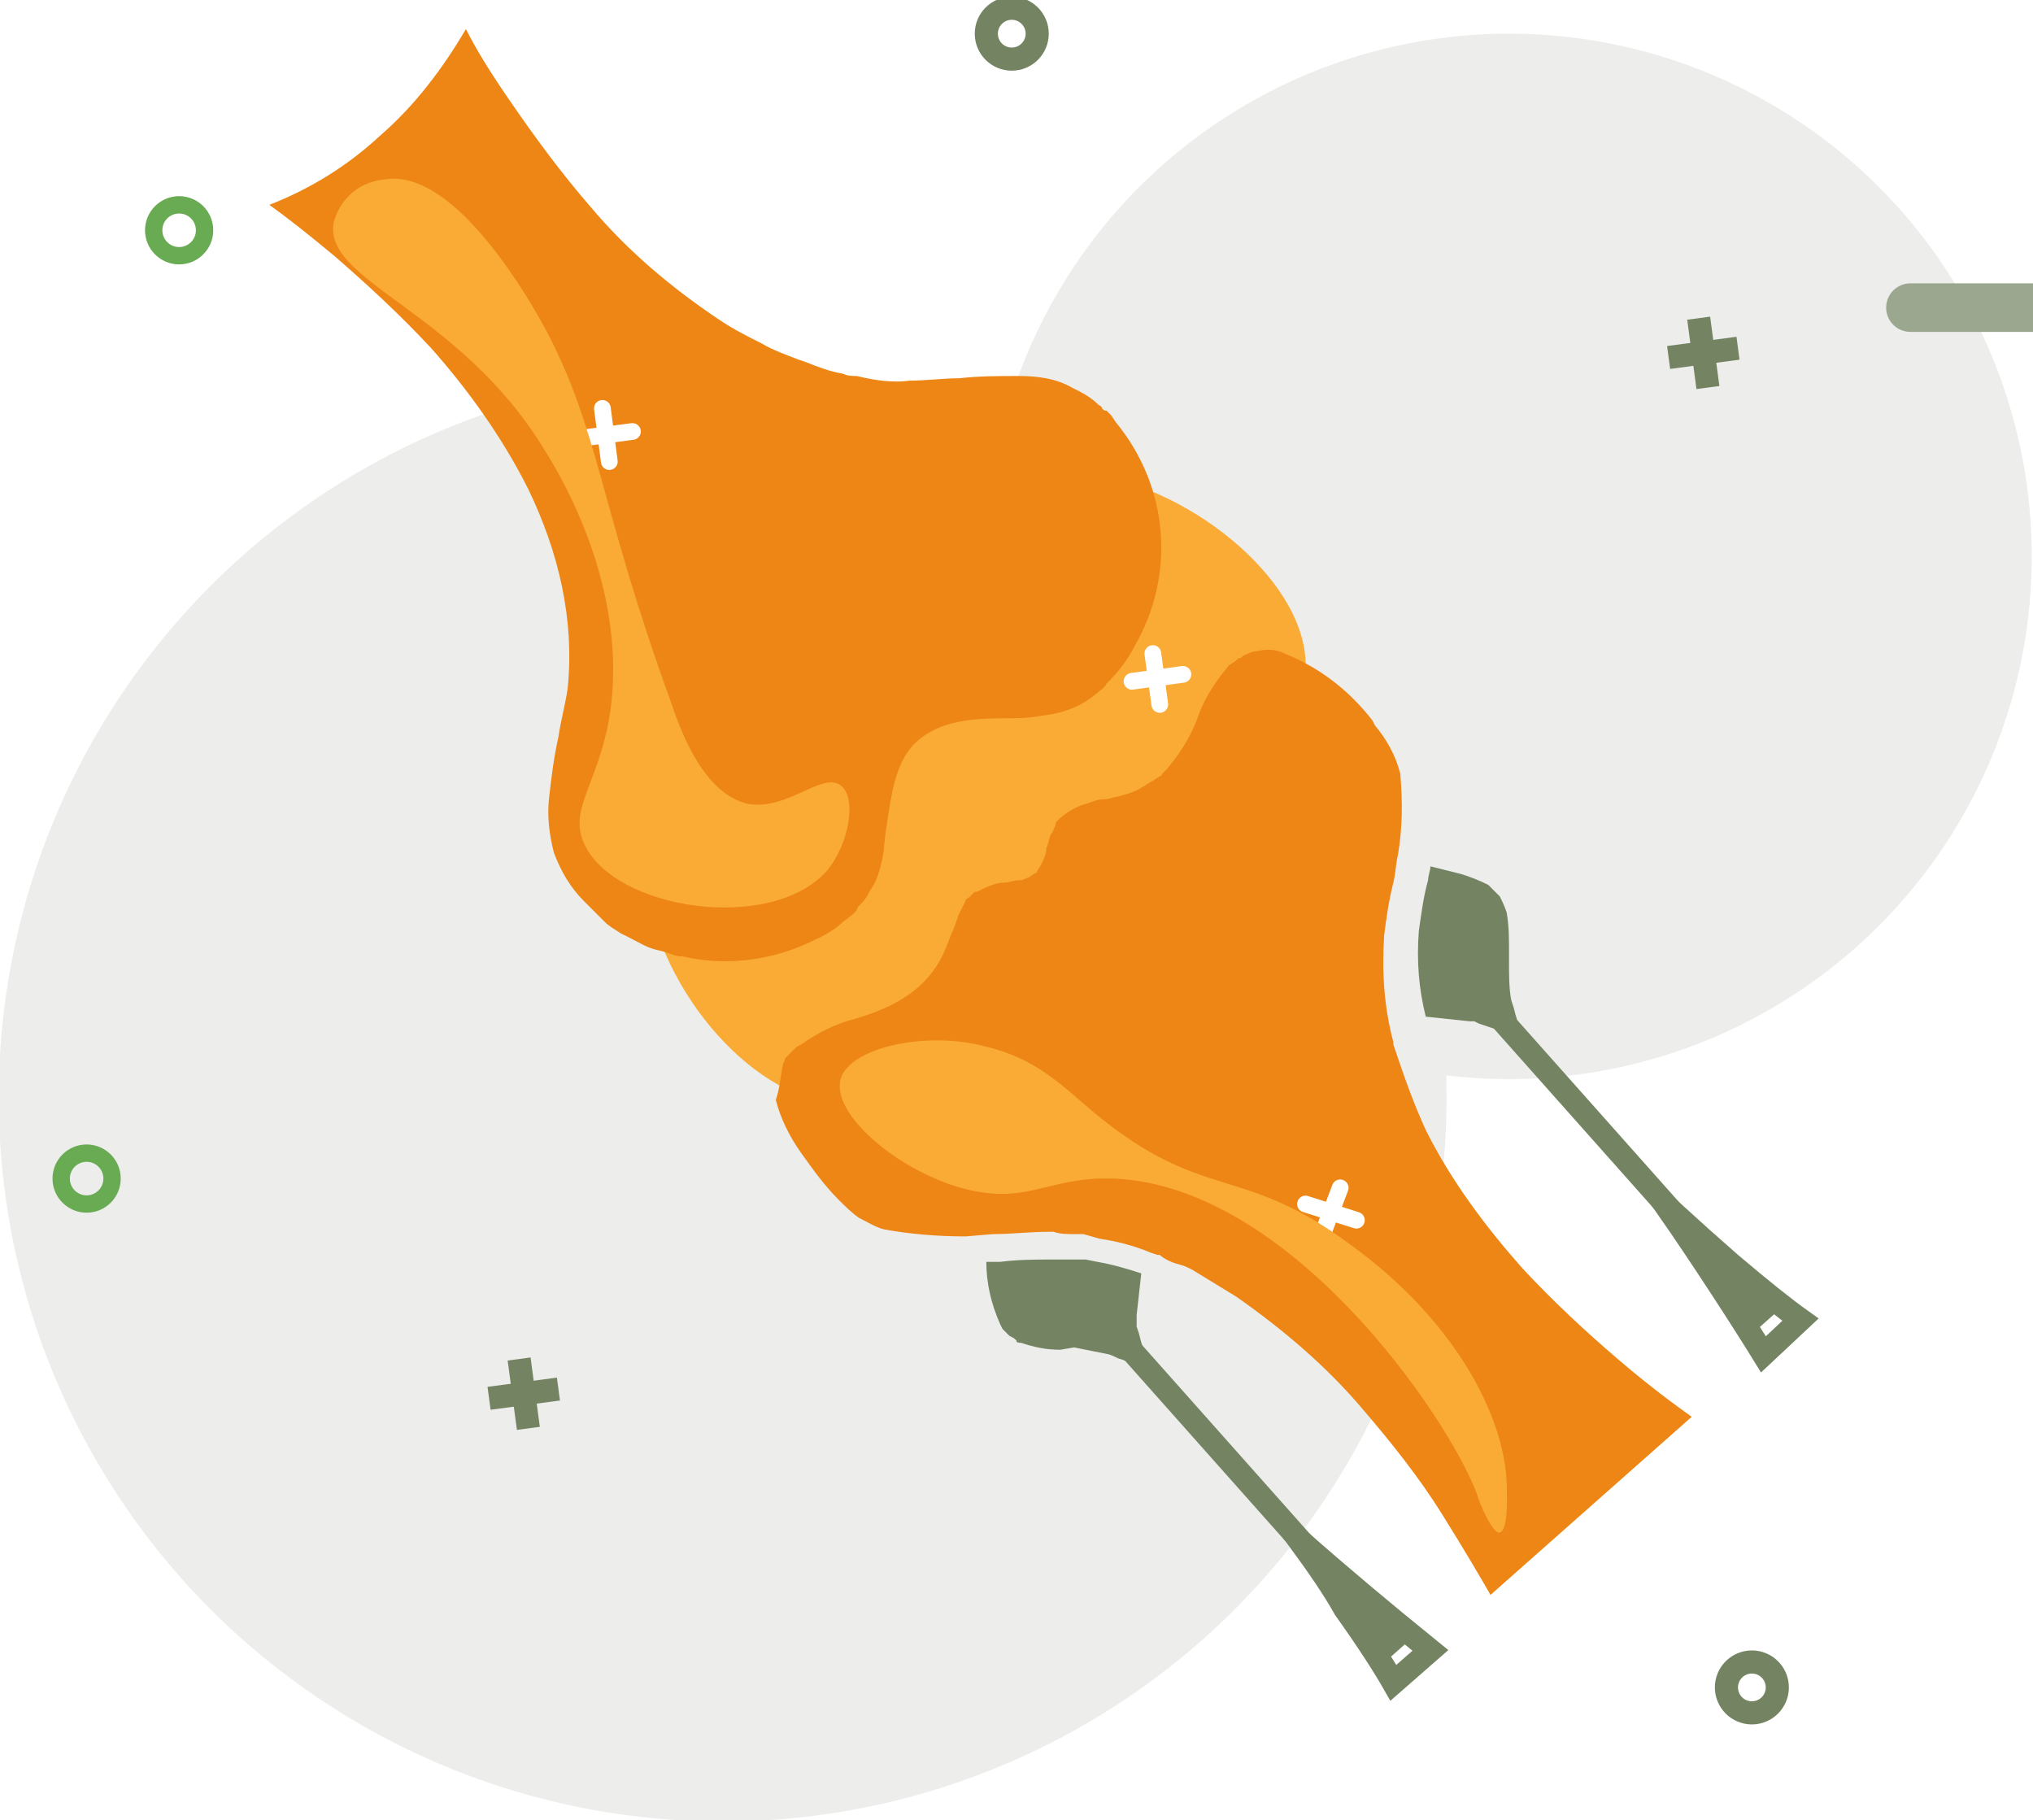 <svg xmlns="http://www.w3.org/2000/svg" xmlns:xlink="http://www.w3.org/1999/xlink" id="Layer_1" x="0px" y="0px" viewBox="0 0 87.9 78.7" style="enable-background:new 0 0 87.9 78.7;" xml:space="preserve"><style type="text/css">	.st0{fill:none;}	.st1{filter:url(#Adobe_OpacityMaskFilter);}	.st2{enable-background:new    ;}	.st3{fill:url(#SVGID_2_);}	.st4{mask:url(#SVGID_1_);fill:url(#SVGID_3_);}	.st5{filter:url(#Adobe_OpacityMaskFilter_1_);}	.st6{fill:url(#SVGID_5_);}	.st7{mask:url(#SVGID_4_);fill:url(#SVGID_6_);}	.st8{filter:url(#Adobe_OpacityMaskFilter_2_);}	.st9{fill:url(#SVGID_8_);}	.st10{mask:url(#SVGID_7_);fill:url(#SVGID_9_);}	.st11{filter:url(#Adobe_OpacityMaskFilter_3_);}	.st12{fill:url(#SVGID_11_);}	.st13{mask:url(#SVGID_10_);fill:url(#SVGID_12_);}	.st14{fill:#EDEDEC;}	.st15{fill:none;stroke:#748462;stroke-miterlimit:10;}	.st16{fill:#748462;}	.st17{fill:#FAAB36;}	.st18{fill:#ED8615;}	.st19{fill:url(#SVGID_13_);}	.st20{fill:url(#SVGID_14_);}	.st21{fill:none;stroke:#FFFFFF;stroke-width:0.723;stroke-linecap:round;stroke-linejoin:round;}	.st22{fill:none;stroke:#68AB53;stroke-width:0.75;}	.st23{fill:#9CA78F;}	.st24{fill:url(#SVGID_15_);}	.st25{fill:#FFFAEE;}	.st26{fill:url(#SVGID_16_);}	.st27{fill:url(#SVGID_17_);}	.st28{fill:url(#SVGID_18_);}	.st29{fill:none;stroke:#FFFFFF;stroke-width:3.023;stroke-linecap:round;stroke-linejoin:round;}	.st30{fill:none;stroke:#9CA78F;stroke-width:2.099;stroke-linecap:round;stroke-miterlimit:10;}</style><pattern y="78.7" width="5759" height="7816" patternUnits="userSpaceOnUse" id="Unnamed_Pattern" viewBox="0 -7816 5759 7816" style="overflow:visible;">	<g>		<rect x="0" y="-7816" class="st0" width="5759" height="7816"></rect>		<defs>			<filter id="Adobe_OpacityMaskFilter" filterUnits="userSpaceOnUse" x="0" y="0" width="5759" height="7816">							</filter>		</defs>		<mask maskUnits="userSpaceOnUse" x="0" y="0" width="5759" height="7816" id="SVGID_1_">			<g class="st1">				<rect x="0" y="-7816" width="5759" height="7816"></rect>				<g class="st2">											<linearGradient id="SVGID_2_" gradientUnits="userSpaceOnUse" x1="7168.415" y1="-8228.438" x2="7169.415" y2="-8228.438" gradientTransform="matrix(0 -14.39 -14.39 0 -115529.719 96363.375)">						<stop offset="0" style="stop-color:#000000"></stop>						<stop offset="2.663890e-07" style="stop-color:#000000"></stop>						<stop offset="0.223" style="stop-color:#030303"></stop>						<stop offset="0.384" style="stop-color:#0C0C0C"></stop>						<stop offset="0.526" style="stop-color:#1C1C1C"></stop>						<stop offset="0.656" style="stop-color:#323232"></stop>						<stop offset="0.779" style="stop-color:#4F4F4F"></stop>						<stop offset="0.895" style="stop-color:#727272"></stop>						<stop offset="1" style="stop-color:#999999"></stop>						<stop offset="1" style="stop-color:#999999"></stop>					</linearGradient>					<rect y="-7816" class="st3" width="5759" height="7816"></rect>				</g>			</g>		</mask>					<linearGradient id="SVGID_3_" gradientUnits="userSpaceOnUse" x1="7168.415" y1="-8228.438" x2="7169.415" y2="-8228.438" gradientTransform="matrix(0 -14.39 -14.39 0 -115529.719 96363.375)">			<stop offset="0" style="stop-color:#FFFFFF"></stop>			<stop offset="2.663890e-07" style="stop-color:#FFFFFF"></stop>			<stop offset="0.223" style="stop-color:#FFFFFF"></stop>			<stop offset="0.384" style="stop-color:#FFFFFF"></stop>			<stop offset="0.526" style="stop-color:#FFFFFF"></stop>			<stop offset="0.656" style="stop-color:#FFFFFF"></stop>			<stop offset="0.779" style="stop-color:#FFFFFF"></stop>			<stop offset="0.895" style="stop-color:#FFFFFF"></stop>			<stop offset="1" style="stop-color:#FFFFFF"></stop>			<stop offset="1" style="stop-color:#FFFFFF"></stop>		</linearGradient>		<rect y="-7816" class="st4" width="5759" height="7816"></rect>	</g></pattern><pattern y="78.7" width="5759" height="7816" patternUnits="userSpaceOnUse" id="Unnamed_Pattern_2" viewBox="0 -7816 5759 7816" style="overflow:visible;">	<g>		<rect x="0" y="-7816" class="st0" width="5759" height="7816"></rect>		<defs>			<filter id="Adobe_OpacityMaskFilter_1_" filterUnits="userSpaceOnUse" x="0" y="0" width="5759" height="7816">							</filter>		</defs>		<mask maskUnits="userSpaceOnUse" x="0" y="0" width="5759" height="7816" id="SVGID_4_">			<g class="st5">				<rect x="0" y="-7816" width="5759" height="7816"></rect>				<g class="st2">											<linearGradient id="SVGID_5_" gradientUnits="userSpaceOnUse" x1="7217.088" y1="-8613.143" x2="7218.088" y2="-8613.143" gradientTransform="matrix(0 -61.362 -61.362 0 -525641.812 436065.031)">						<stop offset="0" style="stop-color:#000000"></stop>						<stop offset="2.663890e-07" style="stop-color:#000000"></stop>						<stop offset="0.223" style="stop-color:#030303"></stop>						<stop offset="0.384" style="stop-color:#0C0C0C"></stop>						<stop offset="0.526" style="stop-color:#1C1C1C"></stop>						<stop offset="0.656" style="stop-color:#323232"></stop>						<stop offset="0.779" style="stop-color:#4F4F4F"></stop>						<stop offset="0.895" style="stop-color:#727272"></stop>						<stop offset="1" style="stop-color:#999999"></stop>						<stop offset="1" style="stop-color:#999999"></stop>					</linearGradient>					<rect y="-7816" class="st6" width="5759" height="7816"></rect>				</g>			</g>		</mask>					<linearGradient id="SVGID_6_" gradientUnits="userSpaceOnUse" x1="7217.088" y1="-8613.143" x2="7218.088" y2="-8613.143" gradientTransform="matrix(0 -61.362 -61.362 0 -525641.812 436065.031)">			<stop offset="0" style="stop-color:#FFFFFF"></stop>			<stop offset="2.663890e-07" style="stop-color:#FFFFFF"></stop>			<stop offset="0.223" style="stop-color:#FFFFFF"></stop>			<stop offset="0.384" style="stop-color:#FFFFFF"></stop>			<stop offset="0.526" style="stop-color:#FFFFFF"></stop>			<stop offset="0.656" style="stop-color:#FFFFFF"></stop>			<stop offset="0.779" style="stop-color:#FFFFFF"></stop>			<stop offset="0.895" style="stop-color:#FFFFFF"></stop>			<stop offset="1" style="stop-color:#FFFFFF"></stop>			<stop offset="1" style="stop-color:#FFFFFF"></stop>		</linearGradient>		<rect y="-7816" class="st7" width="5759" height="7816"></rect>	</g></pattern><pattern y="78.7" width="5759" height="7816" patternUnits="userSpaceOnUse" id="Unnamed_Pattern_3" viewBox="0 -7816 5759 7816" style="overflow:visible;">	<g>		<rect x="0" y="-7816" class="st0" width="5759" height="7816"></rect>		<defs>			<filter id="Adobe_OpacityMaskFilter_2_" filterUnits="userSpaceOnUse" x="0" y="0" width="5759" height="7816">							</filter>		</defs>		<mask maskUnits="userSpaceOnUse" x="0" y="0" width="5759" height="7816" id="SVGID_7_">			<g class="st8">				<rect x="0" y="-7816" width="5759" height="7816"></rect>				<g class="st2">											<linearGradient id="SVGID_8_" gradientUnits="userSpaceOnUse" x1="7184.323" y1="-8354.169" x2="7185.323" y2="-8354.169" gradientTransform="matrix(0 -19.192 -19.192 0 -157450.766 131023.875)">						<stop offset="0" style="stop-color:#000000"></stop>						<stop offset="2.663890e-07" style="stop-color:#000000"></stop>						<stop offset="0.223" style="stop-color:#030303"></stop>						<stop offset="0.384" style="stop-color:#0C0C0C"></stop>						<stop offset="0.526" style="stop-color:#1C1C1C"></stop>						<stop offset="0.656" style="stop-color:#323232"></stop>						<stop offset="0.779" style="stop-color:#4F4F4F"></stop>						<stop offset="0.895" style="stop-color:#727272"></stop>						<stop offset="1" style="stop-color:#999999"></stop>						<stop offset="1" style="stop-color:#999999"></stop>					</linearGradient>					<rect x="0" y="-7816" class="st9" width="5759" height="7816"></rect>				</g>			</g>		</mask>					<linearGradient id="SVGID_9_" gradientUnits="userSpaceOnUse" x1="7184.323" y1="-8354.169" x2="7185.323" y2="-8354.169" gradientTransform="matrix(0 -19.192 -19.192 0 -157450.75 131023.867)">			<stop offset="0" style="stop-color:#FFFFFF"></stop>			<stop offset="2.663890e-07" style="stop-color:#FFFFFF"></stop>			<stop offset="0.223" style="stop-color:#FFFFFF"></stop>			<stop offset="0.384" style="stop-color:#FFFFFF"></stop>			<stop offset="0.526" style="stop-color:#FFFFFF"></stop>			<stop offset="0.656" style="stop-color:#FFFFFF"></stop>			<stop offset="0.779" style="stop-color:#FFFFFF"></stop>			<stop offset="0.895" style="stop-color:#FFFFFF"></stop>			<stop offset="1" style="stop-color:#FFFFFF"></stop>			<stop offset="1" style="stop-color:#FFFFFF"></stop>		</linearGradient>		<rect y="-7816" class="st10" width="5759" height="7816"></rect>	</g></pattern><pattern y="78.7" width="5759" height="7816" patternUnits="userSpaceOnUse" id="Unnamed_Pattern_4" viewBox="0 -7816 5759 7816" style="overflow:visible;">	<g>		<rect x="0" y="-7816" class="st0" width="5759" height="7816"></rect>		<defs>			<filter id="Adobe_OpacityMaskFilter_3_" filterUnits="userSpaceOnUse" x="0" y="0" width="5759" height="7816">							</filter>		</defs>		<mask maskUnits="userSpaceOnUse" x="0" y="0" width="5759" height="7816" id="SVGID_10_">			<g class="st11">				<rect x="0" y="-7816" width="5759" height="7816"></rect>				<g class="st2">											<linearGradient id="SVGID_11_" gradientUnits="userSpaceOnUse" x1="7172.515" y1="-8260.844" x2="7173.515" y2="-8260.844" gradientTransform="matrix(0 -15.382 -15.382 0 -124189.773 103537.398)">						<stop offset="0" style="stop-color:#000000"></stop>						<stop offset="2.663890e-07" style="stop-color:#000000"></stop>						<stop offset="0.223" style="stop-color:#030303"></stop>						<stop offset="0.384" style="stop-color:#0C0C0C"></stop>						<stop offset="0.526" style="stop-color:#1C1C1C"></stop>						<stop offset="0.656" style="stop-color:#323232"></stop>						<stop offset="0.779" style="stop-color:#4F4F4F"></stop>						<stop offset="0.895" style="stop-color:#727272"></stop>						<stop offset="1" style="stop-color:#999999"></stop>						<stop offset="1" style="stop-color:#999999"></stop>					</linearGradient>					<rect y="-7816" class="st12" width="5759" height="7816"></rect>				</g>			</g>		</mask>					<linearGradient id="SVGID_12_" gradientUnits="userSpaceOnUse" x1="7172.515" y1="-8260.844" x2="7173.515" y2="-8260.844" gradientTransform="matrix(0 -15.382 -15.382 0 -124189.773 103537.398)">			<stop offset="0" style="stop-color:#FFFFFF"></stop>			<stop offset="2.663890e-07" style="stop-color:#FFFFFF"></stop>			<stop offset="0.223" style="stop-color:#FFFFFF"></stop>			<stop offset="0.384" style="stop-color:#FFFFFF"></stop>			<stop offset="0.526" style="stop-color:#FFFFFF"></stop>			<stop offset="0.656" style="stop-color:#FFFFFF"></stop>			<stop offset="0.779" style="stop-color:#FFFFFF"></stop>			<stop offset="0.895" style="stop-color:#FFFFFF"></stop>			<stop offset="1" style="stop-color:#FFFFFF"></stop>			<stop offset="1" style="stop-color:#FFFFFF"></stop>		</linearGradient>		<rect y="-7816" class="st13" width="5759" height="7816"></rect>	</g></pattern><g transform="translate(-210.255 -8.644)">	<circle class="st14" cx="241.5" cy="56.1" r="31.3"></circle>	<circle class="st14" cx="275.5" cy="32.7" r="22.6"></circle>	<path class="st15" d="M266.4,75.2c1.7,1.5,3.6,3.1,5.7,4.8l-1.6,1.4c-0.4-0.7-1.1-1.8-2.1-3.2C267.9,77.3,267.2,76.3,266.4,75.2z"></path>	<path class="st16" d="M256.1,67c-0.6,0-1.1-0.1-1.7-0.3c-0.1,0-0.2,0-0.2-0.1c-0.1-0.1-0.1-0.1-0.3-0.2l-0.3-0.3l-0.1-0.2  c-0.4-0.9-0.6-1.8-0.6-2.7c0.2,0,0.4,0,0.6,0c0.8-0.1,1.5-0.1,2.2-0.1l0.2,0c0.3,0,0.5,0,0.8,0l0.4,0c0,0,0,0,0.1,0l0.5,0.1  c0.6,0.1,1.3,0.3,1.9,0.5l-0.2,1.8c0,0.1,0,0.2,0,0.3c0,0.1,0,0.1,0,0.2l0.1,0.3c0.1,0.4,0.2,0.8,0.4,1.2c0.1,0.3,0.3,0.6,0.5,0.9  c-0.2-0.2-0.5-0.4-0.7-0.5c-0.3-0.2-0.7-0.4-1-0.5c-0.1,0-0.2-0.1-0.5-0.2c-0.5-0.1-1-0.2-1.5-0.3L256.1,67z"></path>	<path class="st17" d="M238.2,47c0.6,4.5,4.7,9.4,8.7,9.4c1.8,0,3.2-1,5.8-3.1c3.5-2.7,4-4.3,8.5-9.1c4.3-4.7,5.4-4.9,5.5-6.6  c0.2-3.6-4.7-7.8-9.4-8.5C248.2,27.6,237,38.2,238.2,47z"></path>	<path class="st15" d="M286.5,67.2c-0.8-1.3-2.6-4.1-4.2-6.4c1.1,1,2,1.8,2.8,2.5c1.3,1.1,2.3,1.9,3,2.4L286.5,67.2z"></path>	<path class="st16" d="M271.9,52.6c-0.3-1.2-0.4-2.4-0.3-3.7c0.1-0.7,0.2-1.5,0.4-2.2c0-0.2,0.1-0.4,0.1-0.6  c0.4,0.1,0.8,0.2,1.2,0.3c0.4,0.1,0.9,0.3,1.3,0.5l0.3,0.3c0.1,0.1,0.1,0.1,0.2,0.2c0.1,0.2,0.2,0.4,0.3,0.7  c0.1,0.6,0.1,1.1,0.1,1.7l0,0.5c0,0.5,0,1.1,0.1,1.6l0.1,0.3c0.1,0.4,0.2,0.8,0.4,1.1c0.1,0.3,0.3,0.6,0.4,0.8  c-0.3-0.2-0.6-0.4-0.9-0.6c-0.2-0.2-0.5-0.3-0.8-0.4l-0.6-0.2c0,0-0.2-0.1-0.2-0.1c-0.1,0-0.1,0-0.2,0L271.9,52.6z"></path>	<path class="st18" d="M244.1,54.7c0-0.1,0.1-0.2,0.1-0.3l0.2-0.2c0.1-0.1,0.2-0.2,0.3-0.3l0.2-0.1c0.7-0.5,1.5-0.9,2.3-1.1  c1.7-0.5,3.3-1.3,4-3.2c0.1-0.2,0.1-0.3,0.2-0.5c0.1-0.2,0.2-0.5,0.3-0.8c0.1-0.2,0.2-0.4,0.3-0.6c0-0.1,0.1-0.1,0.2-0.2l0.2-0.2  c0,0,0,0,0.1,0c0.4-0.2,0.8-0.4,1.2-0.4c0.2,0,0.4-0.1,0.6-0.1c0,0,0.1,0,0.1,0c0.1,0,0.2-0.1,0.3-0.1l0.3-0.2  c0.1,0,0.1-0.1,0.1-0.1c0.2-0.3,0.4-0.7,0.4-1c0.1-0.2,0.1-0.4,0.2-0.6c0.1-0.1,0.1-0.2,0.2-0.4l0-0.1l0.1-0.1  c0.3-0.3,0.8-0.6,1.2-0.7c0.3-0.1,0.5-0.2,0.8-0.2c0.2,0,0.4-0.1,0.5-0.1c0.4-0.1,0.8-0.2,1.1-0.4c0.2-0.1,0.3-0.2,0.5-0.3l0.3-0.2  l0,0c0.1,0,0.1-0.1,0.1-0.1l0.2-0.2c0.6-0.7,1.1-1.5,1.4-2.4c0.3-0.8,0.8-1.5,1.3-2.1l0.3-0.2l0.1-0.1c0.1,0,0.1,0,0.2-0.1  c0.2-0.1,0.4-0.2,0.6-0.2c0.4-0.1,0.8-0.1,1.2,0.1c1.5,0.6,2.8,1.6,3.8,2.9l0.1,0.2c0.5,0.6,0.9,1.3,1.1,2.1  c0.1,1.2,0.1,2.3-0.1,3.5c-0.1,0.4-0.1,0.8-0.2,1.2c-0.2,0.8-0.3,1.5-0.4,2.3c-0.1,1.6,0,3.1,0.4,4.6c0,0,0,0,0,0.1l0.1,0.3  c0.4,1.2,0.8,2.3,1.3,3.4c1.1,2.2,2.6,4.2,4.2,6c1.3,1.4,2.7,2.7,4.1,3.9c1.4,1.2,2.5,2,3.2,2.5l-8.7,7.7c-0.4-0.7-1.1-1.9-2.1-3.5  c-1-1.6-2.2-3.1-3.4-4.5c-1.6-1.9-3.5-3.5-5.5-4.9l-1.8-1.1c0,0-0.3-0.2-0.7-0.3s-0.7-0.3-0.8-0.4c0,0-0.1,0-0.1,0l-0.3-0.1  c-0.7-0.3-1.5-0.5-2.2-0.6l-0.7-0.2l0,0c0,0-0.1,0-0.1,0l0,0l0,0c0,0,0,0,0,0l-0.3,0c-0.3,0-0.6,0-0.9-0.1h-0.2  c-0.8,0-1.6,0.1-2.4,0.1l-1.2,0.1c-1.2,0-2.4-0.1-3.5-0.3c-0.4-0.1-0.7-0.3-1.1-0.5c-0.3-0.2-0.6-0.5-0.9-0.8  c-0.6-0.6-1.1-1.3-1.6-2c-0.5-0.7-0.9-1.5-1.1-2.3C244,55.6,244,55.1,244.1,54.7z"></path>	<path class="st18" d="M245,49.5c-1.6,0.7-3.5,0.9-5.2,0.5c-0.3,0-0.5-0.1-0.8-0.2l-0.4-0.1c-0.4-0.1-0.7-0.3-1.1-0.5l-0.4-0.2  c-0.3-0.2-0.5-0.3-0.7-0.5l-0.9-0.9c-0.6-0.6-1-1.3-1.3-2.1c-0.2-0.8-0.3-1.6-0.2-2.4c0.1-0.9,0.2-1.7,0.4-2.6  c0.1-0.7,0.3-1.4,0.4-2.1c0.3-3-0.4-5.9-1.7-8.6c-1.1-2.2-2.6-4.3-4.2-6.1c-1.3-1.4-2.7-2.7-4.2-4c-1.2-1-2.1-1.7-2.8-2.2  c1.8-0.7,3.4-1.7,4.8-3c1.5-1.3,2.7-2.9,3.7-4.6c0.4,0.8,1,1.8,1.9,3.1c1.1,1.6,2.2,3.1,3.5,4.6c1.6,1.9,3.5,3.5,5.6,4.9  c0.6,0.4,1.2,0.7,1.8,1c0.5,0.3,1.1,0.5,1.6,0.7l0.3,0.1c0.5,0.2,1,0.4,1.6,0.5c0.2,0.1,0.4,0.1,0.6,0.1c0.8,0.2,1.6,0.3,2.3,0.2  c0.7,0,1.4-0.1,2.1-0.1c0.9-0.1,1.7-0.1,2.6-0.1c0.8,0,1.6,0.1,2.3,0.5c0.4,0.2,0.8,0.4,1.1,0.7c0.1,0.1,0.2,0.1,0.2,0.2  c0.1,0.1,0.1,0.1,0.2,0.1c0,0,0.1,0.1,0.1,0.1l0.1,0.1l0.2,0.3c2.3,2.8,2.6,6.6,0.8,9.7c-0.3,0.6-0.7,1.1-1.2,1.6  c-0.1,0.2-0.3,0.3-0.4,0.4c-0.7,0.6-1.5,0.9-2.5,1c-0.5,0.1-1,0.1-1.5,0.1c-1.4,0-2.8,0.1-3.8,1c-0.9,0.8-1.1,2.2-1.3,3.6  c-0.1,0.5-0.1,1-0.2,1.5c-0.1,0.4-0.2,0.9-0.5,1.3c-0.1,0.2-0.2,0.4-0.4,0.6c-0.1,0.1-0.2,0.2-0.2,0.3l-0.2,0.2l-0.4,0.3  C246.3,48.9,245.7,49.2,245,49.5z"></path>	<line class="st15" x1="270.7" y1="80" x2="258.7" y2="66.5"></line>	<line class="st15" x1="286.7" y1="65.7" x2="274.7" y2="52.2"></line>	<pattern id="SVGID_13_" xlink:href="#Unnamed_Pattern_4" patternTransform="matrix(0.675 0 0 0.675 -1666.932 -110.32)">	</pattern>	<path class="st19" d="M252.8,63.3c0.7-0.6,1.7-1,2.6-1.1c1.6-0.2,3.1,0.4,4.1,1.7"></path>	<pattern id="SVGID_14_" xlink:href="#Unnamed_Pattern_4" patternTransform="matrix(0.675 0 0 0.675 -1666.932 -110.32)">	</pattern>	<path class="st20" d="M272.2,46.2c-1.3,0.9-1.9,2.5-1.7,4.1c0.1,1,0.7,1.9,1.5,2.4"></path>	<line class="st21" x1="237.6" y1="27.3" x2="235.3" y2="27.6"></line>	<line class="st21" x1="236.3" y1="26.3" x2="236.6" y2="28.6"></line>	<line class="st21" x1="261.4" y1="37.8" x2="259.2" y2="38.1"></line>	<line class="st21" x1="260.1" y1="36.9" x2="260.4" y2="39.1"></line>	<line class="st21" x1="268.9" y1="61.4" x2="266.7" y2="60.7"></line>	<line class="st21" x1="268.2" y1="60" x2="267.4" y2="62.1"></line>	<line class="st15" x1="234.4" y1="68.7" x2="231.4" y2="69.1"></line>	<line class="st15" x1="232.7" y1="67.4" x2="233.1" y2="70.4"></line>	<line class="st15" x1="285.4" y1="23.7" x2="282.4" y2="24.1"></line>	<line class="st15" x1="283.7" y1="22.4" x2="284.1" y2="25.4"></line>	<circle class="st0" cx="214" cy="59.6" r="1.5"></circle>	<circle class="st22" cx="214" cy="59.6" r="1.1"></circle>	<circle class="st0" cx="286" cy="81.6" r="1.5"></circle>	<circle class="st15" cx="286" cy="81.6" r="1.1"></circle>	<circle class="st0" cx="218" cy="18.6" r="1.5"></circle>	<circle class="st22" cx="218" cy="18.6" r="1.1"></circle>	<circle class="st0" cx="254" cy="10.1" r="1.5"></circle>	<circle class="st15" cx="254" cy="10.1" r="1.1"></circle>	<path class="st17" d="M224.7,18.2c-0.6,2.6,5.4,3.8,9.1,9.9c0.7,1.1,3.9,6.4,2.7,12.1c-0.6,2.6-1.6,3.5-1,4.9  c1.3,2.9,8.1,3.9,10.5,1.2c1-1.2,1.3-3.2,0.6-3.7c-0.8-0.6-2.3,1.1-4,0.8c-1.8-0.4-2.8-2.8-3.3-4.3c-3.2-8.8-3.1-11.8-5.5-16.3  c-0.5-0.9-3.8-6.9-6.9-6.4C225.8,16.5,225,17.2,224.7,18.2z"></path>	<path class="st17" d="M246.6,55.3c-0.4,1.5,2.4,3.9,5.2,4.7c2.9,0.8,3.7-0.5,6.6-0.4c7.6,0.3,14.4,10.2,15.7,13.6  c0.1,0.4,0.7,1.8,1,1.7c0.4-0.1,0.3-1.8,0.3-2.1c-0.1-3-2.3-7.1-6.7-10.3c-4.8-3.6-6.4-1.8-11.2-5.8c-1.4-1.2-2.5-2.3-4.6-2.8  C250.4,53.2,247,53.9,246.6,55.3z"></path></g><g>	<path class="st16" d="M349.3,8.3l9.6,3.8l0.9-2.3c8.7-0.7,16.6-6.2,20-14.9c3.4-8.7,1.3-18.1-4.6-24.5l0.9-2.3l-9.6-3.8  c-12.1-4.7-25.8,1.3-30.5,13.4C331.2-10,337.2,3.6,349.3,8.3"></path>	<path class="st23" d="M345.5-18.4c0.6-1.4,1.3-2.8,2.1-4.1c0.8-1.3,1.8-2.5,2.9-3.6c1.1-1.1,2.2-2.1,3.5-3c1.3-0.9,2.6-1.6,4-2.3  c1.4-0.6,2.9-1.1,4.4-1.4c1.5-0.3,3-0.5,4.6-0.5c1.5,0,3.1,0.1,4.6,0.4c1.5,0.3,3,0.7,4.4,1.2c1.4,0.6,2.8,1.3,4.1,2.1  c1.3,0.8,2.5,1.8,3.6,2.9c1.1,1.1,2.1,2.2,3,3.5c0.9,1.3,1.6,2.6,2.3,4c0.6,1.4,1.1,2.9,1.4,4.4c0.3,1.5,0.5,3,0.5,4.6  c0,1.5-0.1,3.1-0.4,4.6c-0.3,1.5-0.7,3-1.2,4.4c-0.6,1.4-1.3,2.8-2.1,4.1c-0.8,1.3-1.8,2.5-2.9,3.6c-1.1,1.1-2.2,2.1-3.5,3  c-1.3,0.9-2.6,1.6-4,2.3c-1.4,0.6-2.9,1.1-4.4,1.4c-1.5,0.3-3,0.5-4.6,0.5c-1.5,0-3.1-0.1-4.6-0.4c-1.5-0.3-3-0.7-4.4-1.2  c-1.4-0.6-2.8-1.3-4.1-2.1c-1.3-0.8-2.5-1.8-3.6-2.9c-1.1-1.1-2.1-2.2-3-3.5c-0.9-1.3-1.6-2.6-2.3-4c-0.6-1.4-1.1-2.9-1.4-4.4  c-0.3-1.5-0.5-3-0.5-4.6c0-1.5,0.1-3.1,0.4-4.6C344.6-15.5,345-16.9,345.5-18.4"></path>	<path class="st16" d="M380.7-29.3c-1.4-1-3-1.8-4.7-2.5c-1.7-0.7-3.4-1.1-5.2-1.3L354.2,9.6c1.4,1,3,1.8,4.7,2.5  c1.7,0.7,3.4,1.1,5.2,1.3L380.7-29.3z"></path>	<pattern id="SVGID_15_" xlink:href="#Unnamed_Pattern" patternTransform="matrix(0.675 0 0 0.675 -1666.932 -110.32)">	</pattern>	<path class="st24" d="M370.4-33.2c-5.3,13.9-10.7,27.9-16,41.8c-8.6-6.6-11.9-17.7-8.1-27.3C349.9-28.1,359.7-34,370.4-33.2"></path>	<path class="st25" d="M220.6-223.4c4.1,0,8.3,0.2,12.4,0.6c4.1,0.4,8.2,1,12.3,1.8c4.1,0.8,8.1,1.8,12,3c4,1.2,7.9,2.6,11.7,4.2  c3.8,1.6,7.6,3.4,11.2,5.3c3.6,2,7.2,4.1,10.6,6.4c3.4,2.3,6.8,4.8,10,7.4c3.2,2.6,6.3,5.4,9.2,8.3c2.9,2.9,5.7,6,8.3,9.2  c2.6,3.2,5.1,6.5,7.4,10c2.3,3.4,4.4,7,6.4,10.6c2,3.7,3.7,7.4,5.3,11.2c1.6,3.8,3,7.7,4.2,11.7c1.2,4,2.2,8,3,12  c0.8,4.1,1.4,8.1,1.8,12.3c0.4,4.1,0.6,8.2,0.6,12.4s-0.2,8.3-0.6,12.4c-0.4,4.1-1,8.2-1.8,12.3c-0.8,4.1-1.8,8.1-3,12  c-1.2,4-2.6,7.9-4.2,11.7c-1.6,3.8-3.4,7.6-5.3,11.2c-2,3.6-4.1,7.2-6.4,10.6c-2.3,3.4-4.8,6.8-7.4,10c-2.6,3.2-5.4,6.3-8.3,9.2  c-2.9,2.9-6,5.7-9.2,8.3c-3.2,2.6-6.5,5.1-10,7.4c-3.4,2.3-7,4.4-10.6,6.4c-3.7,2-7.4,3.7-11.2,5.3c-3.8,1.6-7.7,3-11.7,4.2  c-4,1.2-8,2.2-12,3c-4.1,0.8-8.1,1.4-12.3,1.8c-4.1,0.4-8.2,0.6-12.4,0.6c-4.1,0-8.3-0.2-12.4-0.6c-4.1-0.4-8.2-1-12.3-1.8  c-4.1-0.8-8.1-1.8-12-3c-4-1.2-7.9-2.6-11.7-4.2c-3.8-1.6-7.6-3.4-11.2-5.3c-3.6-2-7.2-4.1-10.6-6.4c-3.4-2.3-6.8-4.8-10-7.4  c-3.2-2.6-6.3-5.4-9.2-8.3c-2.9-2.9-5.7-6-8.3-9.2c-2.6-3.2-5.1-6.5-7.4-10c-2.3-3.4-4.4-7-6.4-10.6c-2-3.7-3.7-7.4-5.3-11.2  c-1.6-3.8-3-7.7-4.2-11.7c-1.2-4-2.2-8-3-12c-0.8-4.1-1.4-8.1-1.8-12.3c-0.4-4.1-0.6-8.2-0.6-12.4s0.2-8.3,0.6-12.4  c0.4-4.1,1-8.2,1.8-12.3c0.8-4.1,1.8-8.1,3-12c1.2-4,2.6-7.9,4.2-11.7c1.6-3.8,3.4-7.6,5.3-11.2c2-3.6,4.1-7.2,6.4-10.6  c2.3-3.4,4.8-6.8,7.4-10c2.6-3.2,5.4-6.3,8.3-9.2c2.9-2.9,6-5.7,9.2-8.3c3.2-2.6,6.5-5.1,10-7.4c3.4-2.3,7-4.4,10.6-6.4  c3.7-2,7.4-3.7,11.2-5.3c3.8-1.6,7.7-3,11.7-4.2c4-1.2,8-2.2,12-3c4.1-0.8,8.1-1.4,12.3-1.8C212.4-223.2,216.5-223.4,220.6-223.4"></path>	<path class="st25" d="M362.3-282.9c3,0,6,0.1,8.9,0.4c3,0.3,5.9,0.7,8.9,1.3c2.9,0.6,5.8,1.3,8.7,2.2c2.9,0.9,5.7,1.9,8.4,3  c2.8,1.1,5.5,2.4,8.1,3.8c2.6,1.4,5.2,2.9,7.7,4.6c2.5,1.7,4.9,3.4,7.2,5.3c2.3,1.9,4.5,3.9,6.6,6c2.1,2.1,4.1,4.3,6,6.6  c1.9,2.3,3.7,4.7,5.3,7.2c1.7,2.5,3.2,5,4.6,7.7c1.4,2.6,2.7,5.3,3.8,8.1c1.1,2.8,2.2,5.6,3,8.4c0.9,2.9,1.6,5.8,2.2,8.7  c0.6,2.9,1,5.9,1.3,8.9c0.3,3,0.4,6,0.4,8.9c0,3-0.1,6-0.4,8.9c-0.3,3-0.7,5.9-1.3,8.9c-0.6,2.9-1.3,5.8-2.2,8.7  c-0.9,2.9-1.9,5.7-3,8.4c-1.1,2.8-2.4,5.5-3.8,8.1c-1.4,2.6-2.9,5.2-4.6,7.7c-1.7,2.5-3.4,4.9-5.3,7.2c-1.9,2.3-3.9,4.5-6,6.6  c-2.1,2.1-4.3,4.1-6.6,6c-2.3,1.9-4.7,3.7-7.2,5.3c-2.5,1.7-5,3.2-7.7,4.6c-2.6,1.4-5.3,2.7-8.1,3.8c-2.8,1.1-5.6,2.1-8.4,3  c-2.9,0.9-5.8,1.6-8.7,2.2c-2.9,0.6-5.9,1-8.9,1.3c-3,0.3-6,0.4-8.9,0.4c-3,0-6-0.1-8.9-0.4c-3-0.3-5.9-0.7-8.9-1.3  c-2.9-0.6-5.8-1.3-8.7-2.2c-2.9-0.9-5.7-1.9-8.4-3c-2.8-1.1-5.5-2.4-8.1-3.8c-2.6-1.4-5.2-2.9-7.7-4.6c-2.5-1.7-4.9-3.4-7.2-5.3  c-2.3-1.9-4.5-3.9-6.6-6c-2.1-2.1-4.1-4.3-6-6.6c-1.9-2.3-3.7-4.7-5.3-7.2c-1.7-2.5-3.2-5-4.6-7.7c-1.4-2.6-2.7-5.3-3.8-8.1  c-1.1-2.8-2.2-5.6-3-8.4c-0.9-2.9-1.6-5.8-2.2-8.7c-0.6-2.9-1-5.9-1.3-8.9c-0.3-3-0.4-6-0.4-8.9c0-3,0.1-6,0.4-8.9  c0.3-3,0.7-5.9,1.3-8.9c0.6-2.9,1.3-5.8,2.2-8.7c0.9-2.9,1.9-5.7,3-8.4c1.1-2.8,2.4-5.5,3.8-8.1c1.4-2.6,2.9-5.2,4.6-7.7  c1.7-2.5,3.4-4.9,5.3-7.2c1.9-2.3,3.9-4.5,6-6.6c2.1-2.1,4.3-4.1,6.6-6c2.3-1.9,4.7-3.7,7.2-5.3c2.5-1.7,5-3.2,7.7-4.6  c2.6-1.4,5.3-2.7,8.1-3.8c2.8-1.1,5.6-2.1,8.4-3c2.9-0.9,5.8-1.6,8.7-2.2c2.9-0.6,5.9-1,8.9-1.3  C356.3-282.8,359.3-282.9,362.3-282.9"></path>	<path class="st18" d="M337.3,13.3H216.9c-8.7,0-15.8-7.1-15.8-15.8V-196h152V-2.5C353.1,6.2,346,13.3,337.3,13.3"></path>	<path class="st17" d="M190-181.6V-225c0-1.2,0.2-2.3,0.7-3.4c0.4-1.1,1.1-2,1.9-2.9c0.8-0.8,1.8-1.5,2.9-1.9  c1.1-0.4,2.2-0.7,3.4-0.7h156.5c1.2,0,2.3,0.2,3.4,0.7c1.1,0.4,2,1.1,2.9,1.9c0.8,0.8,1.5,1.8,1.9,2.9c0.4,1.1,0.7,2.2,0.7,3.4  v43.3c0,1.2-0.2,2.3-0.7,3.4c-0.4,1.1-1.1,2-1.9,2.9c-0.8,0.8-1.8,1.5-2.9,1.9c-1.1,0.4-2.2,0.7-3.4,0.7H198.8  c-1.2,0-2.3-0.2-3.4-0.7c-1.1-0.4-2-1.1-2.9-1.9c-0.8-0.8-1.5-1.8-1.9-2.9C190.2-179.3,190-180.5,190-181.6"></path>	<rect x="201" y="-136.1" class="st17" width="152" height="67.9"></rect>	<path class="st18" d="M204.2-223.9c-1.5,0-2.7,1.2-2.7,2.7v48.3h5.5v-48.3C206.9-222.6,205.7-223.9,204.2-223.9"></path>	<path class="st18" d="M225.1-223.9c-1.5,0-2.7,1.2-2.7,2.7v48.3h5.5v-48.3C227.8-222.6,226.6-223.9,225.1-223.9"></path>	<path class="st18" d="M246-223.9c-1.5,0-2.7,1.2-2.7,2.7v48.3h5.5v-48.3C248.7-222.6,247.5-223.9,246-223.9"></path>	<path class="st18" d="M266.8-223.9c-1.5,0-2.7,1.2-2.7,2.7v48.3h5.5v-48.3C269.6-222.6,268.4-223.9,266.8-223.9"></path>	<path class="st18" d="M287.7-223.9c-1.5,0-2.7,1.2-2.7,2.7v48.3h5.5v-48.3C290.5-222.6,289.2-223.9,287.7-223.9"></path>	<path class="st18" d="M308.6-223.9c-1.5,0-2.7,1.2-2.7,2.7v48.3h5.5v-48.3C311.3-222.6,310.1-223.9,308.6-223.9"></path>	<path class="st18" d="M329.5-223.9c-1.5,0-2.7,1.2-2.7,2.7v48.3h5.5v-48.3C332.2-222.6,331-223.9,329.5-223.9"></path>	<path class="st18" d="M350.3-223.9c-1.5,0-2.7,1.2-2.7,2.7v48.3h5.5v-48.3C353.1-222.6,351.9-223.9,350.3-223.9"></path>	<pattern id="SVGID_16_" xlink:href="#Unnamed_Pattern_2" patternTransform="matrix(0.675 0 0 0.675 -1666.932 -110.32)">	</pattern>	<rect x="220.5" y="-168.6" class="st26" width="15" height="178.7"></rect>	<pattern id="SVGID_17_" xlink:href="#Unnamed_Pattern_3" patternTransform="matrix(0.675 0 0 0.675 -1666.932 -110.32)">	</pattern>	<rect x="210.5" y="-231.4" class="st27" width="10.3" height="55.9"></rect>	<path class="st16" d="M212.4-34.9h-10.3v2.4c-7.8,3.8-13.2,11.8-13.2,21.1c0,9.3,5.4,17.3,13.2,21.1v2.4h10.3  c13,0,23.5-10.5,23.5-23.5C236-24.3,225.4-34.9,212.4-34.9"></path>	<path class="st23" d="M202.1-34.9c1.5,0,3.1,0.2,4.6,0.5c1.5,0.3,3,0.7,4.4,1.3c1.4,0.6,2.8,1.3,4.1,2.2c1.3,0.9,2.5,1.8,3.6,2.9  c1.1,1.1,2.1,2.3,2.9,3.6c0.9,1.3,1.6,2.6,2.2,4.1c0.6,1.4,1,2.9,1.3,4.4c0.3,1.5,0.5,3,0.5,4.6c0,1.5-0.2,3.1-0.5,4.6  c-0.3,1.5-0.7,3-1.3,4.4c-0.6,1.4-1.3,2.8-2.2,4.1s-1.8,2.5-2.9,3.6c-1.1,1.1-2.3,2.1-3.6,2.9c-1.3,0.9-2.6,1.6-4.1,2.2  c-1.4,0.6-2.9,1-4.4,1.3c-1.5,0.3-3,0.5-4.6,0.5c-1.5,0-3.1-0.2-4.6-0.5c-1.5-0.3-3-0.7-4.4-1.3c-1.4-0.6-2.8-1.3-4.1-2.2  c-1.3-0.9-2.5-1.8-3.6-2.9c-1.1-1.1-2.1-2.3-2.9-3.6s-1.6-2.6-2.2-4.1c-0.6-1.4-1-2.9-1.3-4.4c-0.3-1.5-0.5-3-0.5-4.6  c0-1.5,0.2-3.1,0.5-4.6c0.3-1.5,0.7-3,1.3-4.4c0.6-1.4,1.3-2.8,2.2-4.1c0.9-1.3,1.8-2.5,2.9-3.6c1.1-1.1,2.3-2.1,3.6-2.9  c1.3-0.9,2.6-1.6,4.1-2.2c1.4-0.6,2.9-1,4.4-1.3C199-34.7,200.6-34.9,202.1-34.9"></path>	<path class="st16" d="M196.8,11.6c1.7,0.4,3.5,0.6,5.3,0.6c1.8,0,3.6-0.2,5.3-0.6v-45.8c-1.7-0.4-3.5-0.6-5.3-0.6  c-1.8,0-3.6,0.2-5.3,0.6V11.6z"></path>	<pattern id="SVGID_18_" xlink:href="#Unnamed_Pattern_4" patternTransform="matrix(0.675 0 0 0.675 -1666.932 -110.32)">	</pattern>	<path class="st28" d="M196.1-33.9c0.1,14.9,0.2,29.9,0.3,44.8c-10.4-3-17.5-12.2-17.5-22.5C178.9-21.7,185.9-30.8,196.1-33.9"></path>	<line class="st29" x1="337.2" y1="-96.2" x2="332.6" y2="-91.7"></line>	<line class="st29" x1="332.6" y1="-96.2" x2="337.2" y2="-91.7"></line>	<line class="st29" x1="282.4" y1="-19.2" x2="277.8" y2="-14.7"></line>	<line class="st29" x1="277.8" y1="-19.2" x2="282.4" y2="-14.7"></line>	<line class="st29" x1="216.1" y1="-163.2" x2="211.5" y2="-158.7"></line>	<line class="st29" x1="211.5" y1="-163.2" x2="216.1" y2="-158.7"></line>	<line class="st30" x1="82.6" y1="13.3" x2="467.8" y2="13.3"></line></g></svg>